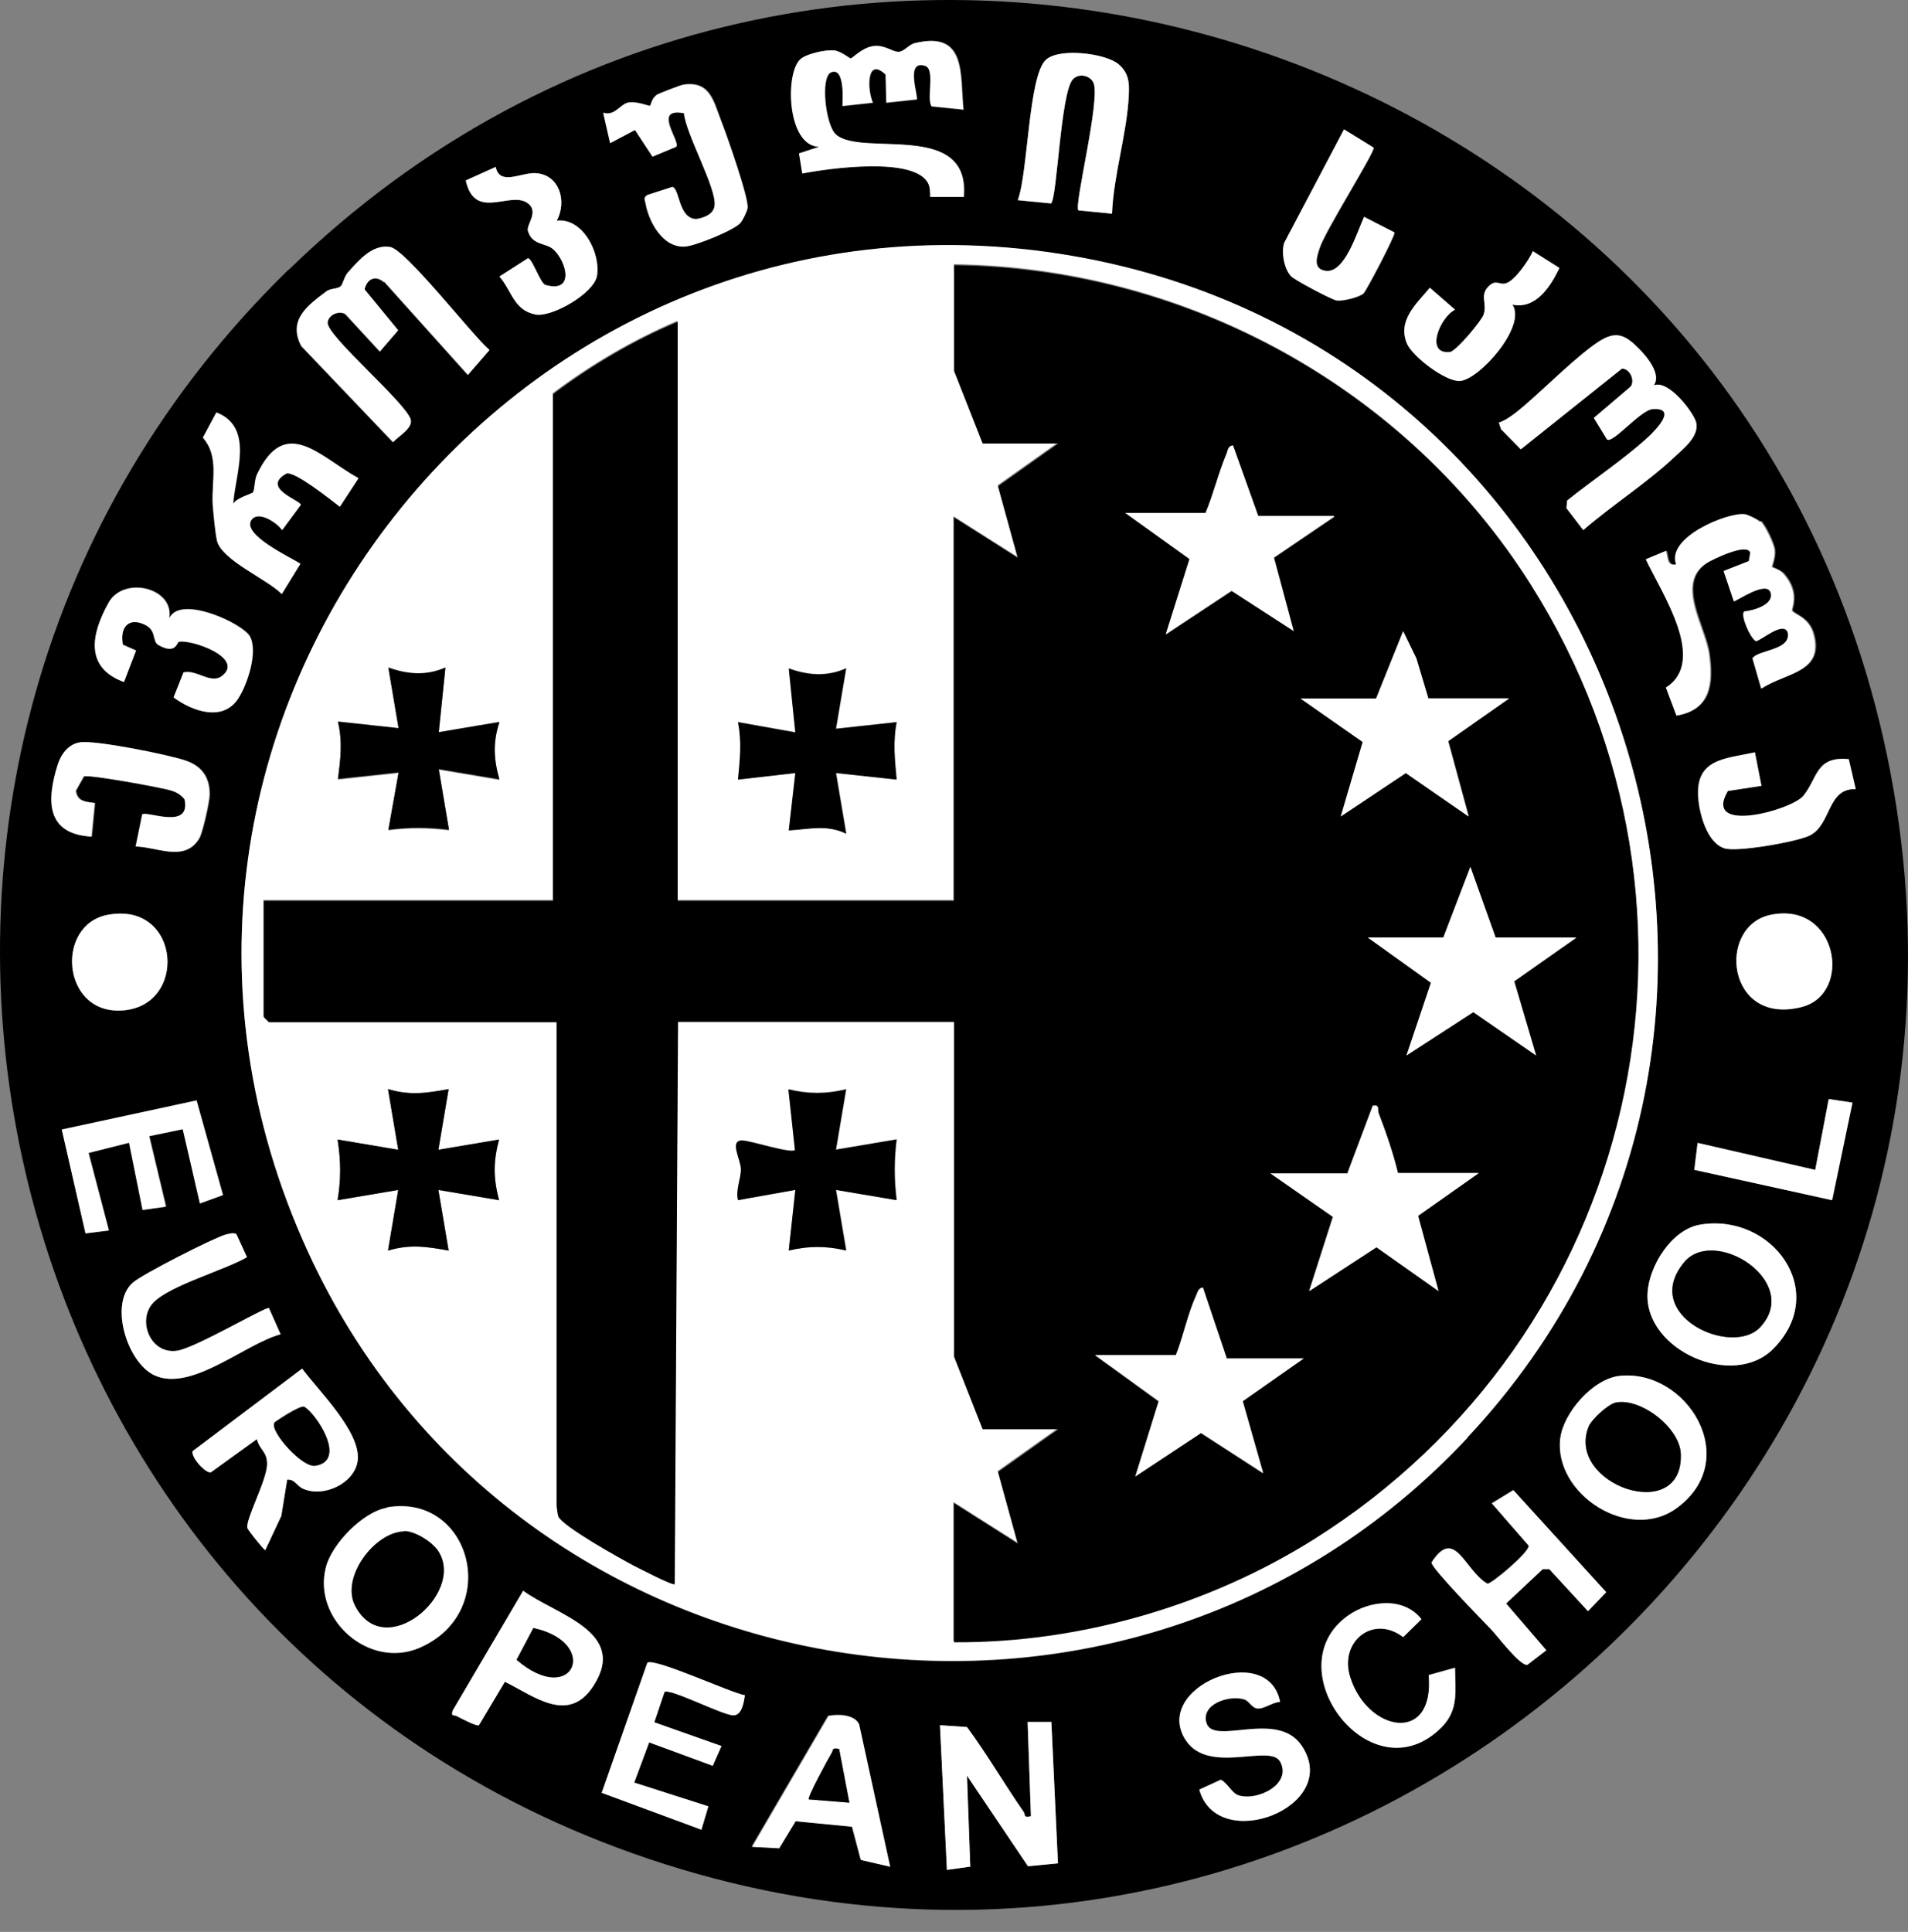 <svg xmlns="http://www.w3.org/2000/svg" width="81" height="82" viewBox="0 0 81 82" fill="none"><rect x="0" y="0" width="81" height="82" fill="#808080" stroke="none"/><path d="M12.268 11.443C34.848 -10.533 73.06 0.788 79.962 31.386C87.002 62.573 57.025 89.402 26.831 78.655C-1.317 68.636 -9.21 32.347 12.268 11.427V11.443ZM40.912 4.65C40.773 3.13 41.052 1.3 38.865 1.827C38.586 1.889 38.384 2.2 38.152 2.2C37.888 2.2 37.609 1.92 37.144 1.952C36.647 1.983 36.182 2.479 36.136 2.479C36.074 2.479 35.717 2.153 35.407 2.138C35.065 2.107 34.259 2.277 33.995 2.51C33.329 3.099 33.422 6.185 34.786 6.232L33.933 6.511L34.073 7.364C35.174 7.162 38.865 6.619 39.423 7.798C39.501 7.969 39.485 8.17 39.501 8.356H40.928C41.207 5.1 36.601 6.697 35.5 5.72C35.05 5.317 34.833 3.285 35.283 3.084C35.934 2.804 35.717 4.448 35.779 4.51L37.066 4.371C36.818 3.797 36.802 2.401 37.609 3.177L37.64 4.371L38.927 4.231C39.02 4.138 38.415 2.525 39.284 2.804C39.733 2.944 39.33 4.2 39.563 4.526L40.928 4.665L40.912 4.65ZM47.208 9.07C47.27 7.426 47.86 5.596 47.922 3.999C47.937 3.487 47.891 3.084 47.487 2.727C46.945 2.262 44.96 2.029 44.401 2.541C43.657 3.223 43.657 7.364 43.207 8.496L44.618 8.636C44.882 8.418 45.022 3.906 45.549 3.363C45.797 3.099 46.262 3.192 46.417 3.502C46.743 4.169 45.58 8.744 45.782 8.93L47.208 9.07ZM31.437 9.457C31.545 9.333 31.716 8.961 31.747 8.822C31.809 8.418 30.863 5.72 30.63 5.131C30.305 4.293 30.165 3.409 29.033 3.58C28.94 3.58 27.994 3.952 27.916 3.999C27.668 4.154 27.653 4.448 27.606 4.479C27.575 4.51 27.063 4.278 26.691 4.34C26.319 4.402 26.117 4.929 25.621 4.774L25.916 6.061L26.97 5.503L27.715 6.635L28.723 6.216C28.909 5.999 27.699 4.541 29.048 4.79C29.141 5.705 30.428 7.953 30.351 8.698C30.32 9.085 29.886 9.24 29.56 9.287C28.8 9.256 28.878 8.015 28.552 7.922L27.497 8.263C27.311 8.372 27.389 8.465 27.42 8.62C27.559 9.411 28.164 10.527 29.11 10.45C29.529 10.419 31.188 9.752 31.452 9.442L31.437 9.457ZM57.925 9.209C57.63 9.845 57.103 11.629 56.281 11.505C55.738 11.412 55.908 10.915 56.032 10.543C56.25 9.845 58.343 6.526 58.328 6.278L57.072 5.503L54.528 10.326C54.404 10.745 54.528 11.427 54.823 11.737C54.962 11.892 56.544 12.73 56.746 12.761C57.01 12.807 57.723 12.621 57.893 12.466C58.002 12.373 59.243 10.016 59.212 9.876L57.94 9.225L57.925 9.209ZM21.046 7.085L19.774 7.659C20.147 9.364 21.604 8.139 22.349 8.589C22.938 8.946 22.333 9.52 22.411 9.799C22.613 10.434 23.171 10.279 23.496 10.589C24.07 11.132 24.396 12.45 23.155 12.094C22.938 12.032 22.613 10.977 22.411 10.962L21.201 11.737C21.729 12.342 21.806 13.179 22.736 13.35C23.419 13.49 25.202 12.466 25.342 11.722C25.512 10.76 24.753 9.24 23.636 9.364C24.086 8.542 23.744 7.379 22.706 7.348C22.101 7.333 21.201 7.891 21.046 7.085ZM62.298 61.022C78.395 43.824 69.152 15.382 46.092 10.977C22.039 6.387 2.824 30.797 13.075 53.144C21.899 72.389 47.782 76.546 62.298 61.038V61.022ZM16.301 11.97L19.852 15.924L20.767 14.87C20.038 14.234 17.231 10.605 16.549 10.496C15.789 10.372 15.23 11.055 14.765 11.567C14.595 11.753 14.548 12.094 14.44 12.171C14.316 12.264 14.021 12.249 13.85 12.373C13.044 12.978 12.191 13.583 12.78 14.699L16.673 18.778C16.921 18.514 17.541 18.173 17.417 17.801C17.169 17.056 13.897 14.28 13.897 13.722C13.897 13.397 14.393 13.164 14.657 13.35L16.114 14.932L16.89 14.032L15.463 12.296C15.556 11.846 15.928 11.675 16.285 11.985L16.301 11.97ZM66.206 11.365L65.074 10.652C64.919 11.039 64.298 11.923 63.926 12.016C63.647 12.094 63.507 11.83 63.197 12.14C62.809 12.528 63.151 12.869 62.98 13.35C62.887 13.614 61.817 14.901 61.553 14.932C60.468 15.04 61.135 13.443 61.77 13.133L60.7 12.202C60.127 12.9 59.305 13.598 59.739 14.591C59.971 15.133 61.367 16.188 61.972 16.157C62.794 16.11 64.826 13.831 64.205 12.916C65.213 13.133 65.849 12.094 66.206 11.35V11.365ZM70.207 16.359C70.548 15.878 69.912 15.133 69.571 14.792C68.997 14.218 68.61 14.001 67.85 14.513C66.95 15.102 65.601 16.467 64.701 17.227C64.407 17.475 64.004 17.816 63.632 17.94L63.724 18.22L64.562 19.073L68.858 15.645C69.183 15.645 69.416 16.142 69.23 16.405L67.664 17.739L68.222 18.654C68.47 18.84 69.649 17.398 70.16 17.367C71.23 17.305 70.269 18.266 69.943 18.576C68.951 19.491 67.602 20.375 66.531 21.244L66.501 21.569L67.214 22.5C68.47 21.414 69.943 20.484 71.137 19.352C71.51 18.995 72.145 18.499 72.006 17.925C71.897 17.506 70.827 16.095 70.207 16.359ZM9.911 21.368C10.004 20.081 10.811 18.142 9.198 17.506L8.624 18.576C9.337 19.398 8.981 20.422 9.043 21.43C9.074 21.802 9.151 22.655 9.229 22.965C9.446 23.787 11.369 24.593 11.974 25.214L12.765 23.927C12.315 23.647 10.252 22.686 10.687 22.066C10.981 21.647 11.772 22.19 11.989 22.5L12.78 21.43C12.78 21.228 11.059 20.716 12.175 20.096C12.532 20.003 14.052 21.213 14.44 21.507L15.231 20.298C13.602 19.398 12.129 17.584 10.919 20.143C10.811 20.375 10.826 20.809 10.749 20.902C10.718 20.949 10.051 21.12 9.927 21.368H9.911ZM74.735 22.128C74.627 22.035 74.239 21.849 74.1 21.817C73.402 21.709 70.781 22.779 71.199 23.942C70.796 24.051 70.858 23.632 70.765 23.368L69.912 23.725C70.564 25.152 72.549 28.036 70.765 29.168L71.215 30.362C72.657 30.114 72.766 29.013 72.595 27.757C72.44 26.578 71.137 24.733 72.502 23.88C72.766 23.709 74.224 22.996 74.348 23.446L74.285 23.802L73.216 24.221L73.65 25.508C73.65 25.508 75.061 24.578 75.216 25.152C75.356 25.663 74.441 25.912 74.084 25.943C73.929 26.129 74.332 27.044 74.58 27.199C74.751 27.199 75.79 26.284 75.945 26.858C76.038 27.602 74.658 27.571 74.441 27.928L74.813 29.215C75.836 28.548 77.465 28.548 77.031 26.92C76.829 26.191 76.224 26.082 76.115 25.912C76.069 25.834 76.472 25.167 75.759 24.345C75.604 24.175 75.278 24.082 75.263 24.051C75.247 24.02 75.418 23.647 75.371 23.322C75.34 23.058 74.968 22.283 74.782 22.112L74.735 22.128ZM7.197 26.222C7.399 24.935 5.259 24.423 4.623 25.57C3.894 26.873 3.584 28.3 5.274 28.936L5.786 27.602L5.228 27.354C5.088 26.656 5.445 26.16 6.158 26.501C6.686 26.765 6.468 27.214 6.748 27.369C7.476 27.773 7.523 27.245 7.601 27.23C8.097 27.106 10.408 27.912 9.446 28.672C8.965 29.06 8.36 28.393 7.802 28.532L7.383 29.587C8.159 30.192 9.477 30.642 10.128 29.634C10.516 29.044 10.966 27.664 10.625 27.013C10.33 26.454 7.694 25.245 7.213 26.206L7.197 26.222ZM5.755 35.93C6.655 35.93 7.864 36.628 8.485 35.573C8.624 35.325 8.919 34.022 8.919 33.712C8.919 32.983 8.578 32.518 7.911 32.285C7.213 32.037 4.049 31.401 3.413 31.51C2.933 31.588 2.622 32.006 2.483 32.441C2.002 33.945 1.971 35.387 3.91 35.511L4.049 34.084C3.661 34.022 3.289 34.022 3.243 33.557L3.584 32.952C3.848 32.859 6.794 33.402 7.244 33.542C7.492 33.619 7.694 33.728 7.864 33.929C8.143 35.232 6.267 34.41 6.065 34.565L5.786 35.93H5.755ZM74.503 31.929C73.231 32.208 71.975 32.192 72.083 33.836C72.13 34.534 72.456 35.775 73.2 36.007C73.743 36.178 76.286 35.728 76.813 35.465C77.759 34.999 77.558 33.449 78.767 33.495L78.473 32.223C77.077 32.084 77.154 33.014 76.55 33.774C76.069 34.379 72.239 35.434 73.34 33.573L74.766 33.355L74.487 31.929H74.503ZM4.576 38.83C2.359 39.233 2.607 42.955 5.088 42.893C8.004 42.816 7.709 38.256 4.576 38.83ZM75.169 38.83C72.859 39.311 73.293 43.575 76.503 42.738C78.674 42.164 78.007 38.256 75.169 38.83ZM8.485 51.081L9.477 50.725L8.345 46.708L2.622 47.933L3.63 52.353L4.623 52.213L3.77 48.926L5.491 48.491L6.065 51.345L7.058 51.19L6.344 48.197L7.771 47.902L8.485 51.05V51.081ZM78.643 46.801L77.635 46.661L77.061 49.67L72.068 48.522L71.928 49.654L77.79 50.942L78.643 46.801ZM72.177 51.981C70.967 52.182 69.99 53.733 69.943 54.896C69.819 57.3 73.588 58.99 75.294 57.238C77.697 54.788 75.201 51.484 72.177 51.981ZM10.035 52.384C9.927 52.306 9.725 52.368 9.586 52.4C9.074 52.539 6.003 54.105 5.631 54.447C4.623 55.346 5.398 57.827 6.546 58.37C8.112 59.114 10.392 57.052 11.912 56.633L11.415 55.517C11.183 55.501 8.298 57.207 7.523 57.331C6.375 57.502 5.833 56.013 6.499 55.3C7.166 54.586 9.524 53.919 10.485 53.361L10.035 52.384ZM12.191 62.806C12.501 62.775 12.594 63.069 12.873 63.193C13.757 63.581 15.075 62.945 15.184 61.999C15.339 60.789 13.525 59.037 12.827 58.091L8.174 61.596C8.112 61.875 8.733 62.542 8.95 62.495L10.904 61.084C11.028 61.549 11.354 61.58 11.338 62.154C11.338 62.852 10.423 64.496 10.501 64.853C10.501 64.93 11.183 65.767 11.261 65.799L11.943 64.341L12.191 62.806ZM68.749 58.401C67.632 58.525 66.376 59.968 66.237 61.053C65.942 63.41 69.152 65.504 71.199 64C74.006 61.922 71.587 58.075 68.749 58.401ZM63.29 69.148C63.554 69.412 64.515 70.699 64.826 70.653L65.632 70.032L63.926 68.047L65.477 66.574H65.756L67.4 68.373L68.175 67.567L64.236 63.24L63.321 63.798L64.888 65.597C64.934 65.861 63.29 67.241 63.135 67.21C62.174 66.651 61.755 64.76 60.762 66.31C60.731 66.527 62.949 68.792 63.275 69.133L63.29 69.148ZM16.44 63.984C15.401 64.155 14.083 65.535 13.835 66.512C13.261 68.73 15.68 70.854 17.82 69.924C21.341 68.388 19.992 63.364 16.44 63.969V63.984ZM20.333 73.227L21.434 71.382C22.69 72.002 24.132 73.18 25.187 71.568C26.691 69.257 23.62 68.543 22.209 67.52L19.216 72.607C19.139 72.886 19.263 72.762 19.387 72.839C19.542 72.932 20.24 73.289 20.333 73.227ZM60.654 71.102C60.902 74.049 58.048 73.506 57.32 71.18C56.839 69.66 58.297 68.497 59.568 69.474L60.344 68.714C59.584 67.753 58.142 67.923 57.211 68.575C54.078 70.823 58.219 76.297 61.212 73.289C61.941 72.544 61.786 71.738 61.77 70.777L60.654 71.087V71.102ZM31.623 71.955C31.002 71.847 27.792 70.358 27.482 70.575L25.544 76.096L29.777 77.662L30.072 76.67L26.924 75.662L27.559 73.956L30.258 74.948L30.63 74.111L27.777 73.103L28.211 71.816C28.444 71.645 30.692 72.824 31.142 72.808C31.499 72.808 31.576 72.265 31.623 71.955ZM54.342 72.234C53.815 69.629 48.868 71.645 50.341 73.878C51.318 75.352 53.923 74.002 54.342 74.778C54.869 75.724 53.396 76.453 52.59 76.22C52.295 76.127 52.109 75.677 51.83 75.553L50.915 75.972C51.675 78.732 56.978 76.701 55.273 74.126C54.249 72.576 51.551 74.111 51.225 73.165C50.946 72.343 52.187 71.94 52.822 72.141C53.039 72.219 53.133 72.529 53.412 72.529C53.691 72.529 54.047 72.25 54.342 72.25V72.234ZM37.764 79.229L36.446 73.18C36.275 72.746 35.531 72.731 35.143 72.824L31.902 78.376L33.049 78.438L33.747 77.29L36.151 77.523L36.523 78.934L37.733 79.213L37.764 79.229ZM44.634 73.087H43.626L43.766 77.088C43.424 77.166 43.533 77.026 43.455 76.902C42.633 75.708 41.92 74.468 41.052 73.305L39.904 73.227L40.199 79.368L41.191 79.229L41.052 75.367L43.641 79.213L44.913 79.089L44.634 73.087Z" fill="black"></path><path d="M62.298 61.023C47.798 76.531 21.899 72.375 13.075 53.129C2.824 30.782 22.039 6.372 46.092 10.963C69.153 15.367 78.396 43.809 62.298 61.008V61.023ZM40.494 69.661C45.828 69.692 51.272 68.126 55.769 65.288C69.509 56.65 73.712 38.629 64.981 24.796C59.708 16.453 50.388 11.335 40.494 11.211V15.708L41.703 18.779H44.913L42.355 20.593L43.192 23.633L40.478 21.912V38.195H28.754V13.615C26.878 14.421 25.094 15.46 23.466 16.685V38.195H11.183V43.127L11.4 43.344H23.621V63.846C23.621 63.923 23.667 64.28 23.698 64.342C23.931 64.776 26.304 66.11 26.909 66.42C27.126 66.528 28.552 67.288 28.63 67.195L28.77 43.328H40.494V57.549L41.703 60.62H44.913L42.355 62.434L43.192 65.474L40.478 63.752V69.615L40.494 69.661ZM18.906 28.363C18.1 28.72 17.294 28.657 16.487 28.363L16.921 30.937L14.347 30.658C14.549 31.511 14.456 32.224 14.347 33.093L16.921 32.814L16.487 35.248C17.387 35.124 18.146 35.14 19.061 35.248L18.627 32.674L21.202 33.108C20.953 32.255 20.922 31.527 21.202 30.674L18.627 31.108L18.906 28.394V28.363ZM35.919 28.363C35.112 28.72 34.306 28.657 33.499 28.363L33.779 31.077L31.344 30.643C31.499 31.511 31.421 32.209 31.344 33.077L33.779 32.798L33.499 35.233C34.368 35.187 35.097 34.985 35.934 35.373L35.5 32.798L38.074 33.077C37.997 32.224 37.904 31.511 38.074 30.643L35.5 30.922L35.934 28.347L35.919 28.363ZM19.046 46.228C18.116 46.399 17.402 46.507 16.472 46.228L16.906 48.803L14.332 48.368C14.471 49.268 14.471 50.028 14.332 50.943L16.906 50.508L16.472 53.083C17.402 52.804 18.116 52.912 19.046 53.083L18.612 50.508L21.186 50.943C20.938 50.012 20.938 49.314 21.186 48.368L18.612 48.803L19.046 46.228ZM35.919 46.228C35.097 46.43 34.322 46.43 33.484 46.228L33.763 48.803C33.593 48.973 31.871 48.399 31.515 48.399C30.972 48.399 31.453 49.206 31.468 49.593C31.483 49.981 31.235 50.477 31.344 50.927L33.779 50.493L33.499 53.067C34.322 52.866 35.097 52.866 35.934 53.067L35.5 50.493L38.074 50.927C37.966 50.028 37.966 49.268 38.074 48.353L35.5 48.787L35.934 46.213L35.919 46.228Z" fill="white"></path><path d="M40.912 4.65L39.547 4.51C39.315 4.185 39.718 2.929 39.268 2.789C38.4 2.51 39.004 4.123 38.911 4.216L37.624 4.355L37.593 3.161C36.771 2.386 36.802 3.782 37.05 4.355L35.763 4.495C35.763 4.495 35.918 2.789 35.267 3.068C34.817 3.27 35.034 5.301 35.484 5.705C36.585 6.682 41.191 5.084 40.912 8.356H39.485C39.485 8.17 39.485 7.969 39.408 7.798C38.849 6.62 35.143 7.147 34.057 7.364L33.918 6.511L34.771 6.232C33.406 6.201 33.313 3.099 33.98 2.51C34.243 2.277 35.05 2.107 35.391 2.138C35.701 2.169 36.058 2.494 36.12 2.479C36.182 2.479 36.632 1.983 37.128 1.952C37.593 1.921 37.872 2.2 38.136 2.2C38.384 2.2 38.57 1.89 38.849 1.828C41.02 1.316 40.741 3.13 40.896 4.65H40.912Z" fill="white"></path><path d="M74.735 22.128C74.921 22.298 75.294 23.073 75.325 23.337C75.371 23.663 75.201 24.035 75.216 24.066C75.232 24.097 75.557 24.175 75.712 24.361C76.426 25.183 76.022 25.849 76.069 25.927C76.193 26.098 76.798 26.206 76.984 26.935C77.418 28.563 75.79 28.548 74.766 29.23L74.394 27.943C74.611 27.586 76.007 27.617 75.898 26.873C75.743 26.299 74.72 27.23 74.534 27.214C74.286 27.059 73.882 26.129 74.037 25.958C74.394 25.927 75.309 25.679 75.169 25.167C75.014 24.593 73.665 25.57 73.603 25.524L73.169 24.237L74.239 23.818L74.301 23.461C74.177 23.027 72.719 23.74 72.456 23.895C71.091 24.764 72.394 26.609 72.549 27.773C72.719 29.029 72.611 30.13 71.168 30.378L70.719 29.184C72.502 28.052 70.533 25.167 69.866 23.74L70.719 23.384C70.812 23.647 70.75 24.05 71.153 23.957C70.719 22.794 73.355 21.74 74.053 21.833C74.192 21.848 74.58 22.035 74.689 22.143L74.735 22.128Z" fill="white"></path><path d="M16.301 11.97C15.944 11.66 15.587 11.831 15.479 12.28L16.906 14.017L16.13 14.917L14.672 13.335C14.409 13.149 13.912 13.366 13.912 13.707C13.912 14.281 17.169 17.042 17.433 17.786C17.557 18.158 16.937 18.499 16.689 18.763L12.796 14.684C12.222 13.568 13.06 12.963 13.866 12.358C14.037 12.234 14.331 12.265 14.455 12.156C14.564 12.079 14.61 11.738 14.781 11.552C15.246 11.04 15.805 10.357 16.564 10.482C17.231 10.59 20.054 14.235 20.783 14.855L19.868 15.909L16.316 11.955L16.301 11.97Z" fill="white"></path><path d="M70.207 16.358C70.827 16.095 71.897 17.506 72.006 17.925C72.145 18.499 71.51 19.01 71.137 19.352C69.943 20.484 68.47 21.414 67.214 22.5L66.5 21.569L66.531 21.244C67.601 20.39 68.935 19.491 69.943 18.576C70.284 18.266 71.246 17.289 70.16 17.366C69.648 17.398 68.47 18.84 68.222 18.654L67.663 17.739L69.23 16.405C69.416 16.141 69.199 15.645 68.858 15.645L64.562 19.072L63.724 18.219L63.631 17.94C64.004 17.816 64.407 17.475 64.701 17.227C65.585 16.467 66.95 15.102 67.85 14.513C68.609 14.017 68.997 14.218 69.571 14.792C69.912 15.133 70.548 15.893 70.207 16.358Z" fill="white"></path><path d="M9.912 21.368C10.051 21.136 10.703 20.95 10.733 20.903C10.811 20.81 10.796 20.376 10.904 20.143C12.114 17.584 13.572 19.399 15.215 20.298L14.424 21.508C14.037 21.213 12.533 20.004 12.16 20.097C11.044 20.717 12.765 21.244 12.765 21.43L11.974 22.5C11.773 22.206 10.982 21.648 10.671 22.066C10.237 22.687 12.315 23.648 12.75 23.927L11.959 25.214C11.354 24.594 9.431 23.788 9.214 22.966C9.136 22.656 9.059 21.803 9.028 21.43C8.966 20.422 9.322 19.383 8.609 18.577L9.183 17.507C10.796 18.127 9.989 20.081 9.896 21.368H9.912Z" fill="white"></path><path d="M47.208 9.069L45.781 8.93C45.58 8.744 46.743 4.169 46.417 3.502C46.262 3.192 45.797 3.099 45.549 3.362C45.022 3.921 44.882 8.418 44.618 8.635L43.207 8.496C43.641 7.363 43.657 3.223 44.401 2.54C44.959 2.013 46.944 2.261 47.487 2.727C47.906 3.083 47.953 3.486 47.922 3.998C47.859 5.611 47.27 7.441 47.208 9.069Z" fill="white"></path><path d="M12.191 62.806L11.943 64.342L11.26 65.799C11.183 65.768 10.516 64.931 10.501 64.853C10.423 64.481 11.322 62.837 11.338 62.155C11.338 61.597 11.028 61.566 10.904 61.085L8.95 62.496C8.733 62.543 8.112 61.876 8.174 61.597L12.827 58.092C13.525 59.038 15.339 60.79 15.184 62C15.06 62.946 13.757 63.582 12.873 63.194C12.594 63.07 12.517 62.775 12.191 62.806ZM11.648 60.387C11.447 60.728 12.827 62.294 13.385 62.201C14.765 61.984 13.385 59.968 12.92 59.705C12.749 59.612 11.695 60.309 11.648 60.371V60.387Z" fill="white"></path><path d="M44.634 73.089L44.913 79.091L43.642 79.215L41.052 75.369L41.191 79.23L40.199 79.37L39.904 73.228L41.052 73.306C41.905 74.469 42.634 75.725 43.456 76.904C43.549 77.028 43.425 77.168 43.766 77.09L43.626 73.089H44.634Z" fill="white"></path><path d="M31.436 9.459C31.157 9.785 29.514 10.436 29.095 10.467C28.149 10.545 27.544 9.428 27.404 8.637C27.373 8.482 27.296 8.389 27.482 8.28L28.537 7.939C28.862 8.017 28.785 9.273 29.544 9.304C29.87 9.257 30.304 9.102 30.335 8.715C30.413 7.97 29.126 5.722 29.033 4.807C27.668 4.558 28.878 6.001 28.707 6.233L27.699 6.652L26.955 5.52L25.9 6.078L25.605 4.791C26.102 4.946 26.334 4.419 26.675 4.357C27.017 4.295 27.544 4.512 27.59 4.496C27.637 4.465 27.652 4.171 27.901 4.016C27.978 3.969 28.94 3.597 29.017 3.597C30.149 3.442 30.289 4.326 30.615 5.148C30.847 5.737 31.793 8.435 31.731 8.839C31.716 8.978 31.53 9.35 31.421 9.475L31.436 9.459Z" fill="white"></path><path d="M72.177 51.98C75.201 51.469 77.698 54.788 75.294 57.238C73.572 58.99 69.819 57.3 69.943 54.896C70.005 53.733 70.967 52.182 72.177 51.98ZM74.735 56.323C76.503 54.4 72.781 52.027 71.494 53.578C69.618 55.842 73.557 57.626 74.735 56.323Z" fill="white"></path><path d="M16.44 63.985C19.991 63.38 21.325 68.405 17.82 69.94C15.68 70.871 13.261 68.746 13.835 66.528C14.083 65.536 15.416 64.171 16.44 64V63.985ZM17.153 64.993C15.913 65.024 14.455 66.947 15.075 68.141C16.331 70.56 19.728 67.66 18.627 65.861C18.378 65.458 17.634 64.977 17.153 64.977V64.993Z" fill="white"></path><path d="M68.749 58.401C71.587 58.09 74.006 61.921 71.199 63.999C69.168 65.503 65.958 63.41 66.237 61.052C66.376 59.951 67.632 58.525 68.749 58.401ZM68.594 59.533C68.284 59.595 67.57 60.246 67.446 60.541C66.438 62.991 71.448 64.759 71.355 61.719C71.323 60.603 69.633 59.316 68.594 59.533Z" fill="white"></path><path d="M7.197 26.221C7.678 25.26 10.315 26.469 10.609 27.028C10.95 27.679 10.501 29.044 10.113 29.648C9.462 30.657 8.159 30.191 7.368 29.602L7.787 28.547C8.345 28.408 8.95 29.075 9.431 28.687C10.392 27.912 8.081 27.121 7.585 27.245C7.523 27.26 7.461 27.803 6.732 27.384C6.438 27.229 6.67 26.764 6.143 26.516C5.43 26.175 5.073 26.671 5.212 27.369L5.771 27.617L5.259 28.951C3.569 28.33 3.879 26.888 4.608 25.585C5.243 24.438 7.384 24.95 7.182 26.237L7.197 26.221Z" fill="white"></path><path d="M5.755 35.93L6.034 34.566C6.236 34.41 8.112 35.248 7.833 33.93C7.678 33.728 7.461 33.604 7.213 33.542C6.779 33.418 3.817 32.875 3.553 32.953L3.212 33.557C3.258 34.023 3.631 34.038 4.018 34.085L3.879 35.511C1.94 35.403 1.971 33.961 2.452 32.441C2.591 32.007 2.902 31.588 3.382 31.51C4.018 31.402 7.166 32.038 7.88 32.286C8.547 32.518 8.888 32.984 8.888 33.712C8.888 34.023 8.593 35.325 8.454 35.574C7.849 36.628 6.639 35.93 5.724 35.93H5.755Z" fill="white"></path><path d="M63.291 69.149C62.965 68.808 60.747 66.544 60.778 66.326C61.771 64.776 62.174 66.668 63.151 67.226C63.306 67.257 64.95 65.877 64.903 65.613L63.337 63.814L64.252 63.256L68.191 67.583L67.416 68.389L65.772 66.606H65.493L63.942 68.063L65.648 70.048L64.841 70.669C64.531 70.715 63.57 69.444 63.306 69.165L63.291 69.149Z" fill="white"></path><path d="M54.342 72.235C54.048 72.235 53.675 72.53 53.412 72.514C53.148 72.499 53.04 72.189 52.823 72.127C52.187 71.925 50.946 72.328 51.225 73.15C51.551 74.096 54.249 72.546 55.273 74.112C56.979 76.702 51.675 78.733 50.915 75.957L51.83 75.538C52.109 75.678 52.311 76.128 52.59 76.205C53.412 76.454 54.87 75.709 54.342 74.763C53.908 74.003 51.318 75.337 50.341 73.864C48.868 71.615 53.815 69.615 54.342 72.22V72.235Z" fill="white"></path><path d="M31.623 71.957C31.576 72.251 31.499 72.794 31.142 72.809C30.692 72.809 28.444 71.646 28.211 71.817L27.777 73.104L30.63 74.112L30.258 74.95L27.559 73.957L26.924 75.663L30.072 76.671L29.777 77.663L25.544 76.097L27.482 70.576C27.792 70.359 31.002 71.848 31.623 71.957Z" fill="white"></path><path d="M8.485 51.081L7.756 47.933L6.329 48.228L7.042 51.221L6.05 51.36L5.476 48.507L3.755 48.941L4.623 52.229L3.631 52.353L2.623 47.949L8.345 46.708L9.462 50.725L8.485 51.081Z" fill="white"></path><path d="M37.764 79.23L36.554 78.95L36.182 77.539L33.779 77.306L33.081 78.454L31.933 78.392L35.174 72.84C35.562 72.763 36.306 72.778 36.477 73.197L37.795 79.245L37.764 79.23ZM35.624 74.236C35.283 74.158 35.391 74.282 35.298 74.422C35.19 74.608 34.244 76.314 34.337 76.376L36.058 76.516L35.624 74.236Z" fill="white"></path><path d="M10.036 52.385L10.485 53.362C9.524 53.92 7.198 54.556 6.5 55.301C5.802 56.045 6.376 57.503 7.523 57.332C8.314 57.208 11.199 55.502 11.416 55.518L11.912 56.634C10.392 57.038 8.112 59.1 6.546 58.371C5.399 57.828 4.623 55.347 5.631 54.448C6.003 54.106 9.074 52.54 9.586 52.401C9.725 52.37 9.911 52.308 10.036 52.385Z" fill="white"></path><path d="M57.925 9.211L59.196 9.863C59.227 10.002 57.986 12.359 57.878 12.452C57.707 12.607 56.994 12.794 56.73 12.747C56.529 12.716 54.947 11.879 54.807 11.724C54.513 11.413 54.389 10.716 54.513 10.312L57.056 5.489L58.312 6.265C58.328 6.513 56.234 9.816 56.017 10.529C55.893 10.902 55.722 11.413 56.265 11.491C57.087 11.63 57.614 9.832 57.909 9.196L57.925 9.211Z" fill="white"></path><path d="M20.332 73.228C20.239 73.29 19.542 72.917 19.387 72.84C19.262 72.778 19.138 72.886 19.216 72.607L22.209 67.52C23.62 68.56 26.691 69.257 25.187 71.568C24.132 73.181 22.705 72.018 21.434 71.382L20.332 73.228ZM22.643 69.102L21.93 70.452C24.334 72.514 25.512 69.723 22.643 69.102Z" fill="white"></path><path d="M21.046 7.085C21.201 7.891 22.101 7.333 22.705 7.349C23.744 7.38 24.086 8.543 23.636 9.365C24.753 9.241 25.512 10.76 25.342 11.722C25.202 12.451 23.434 13.474 22.736 13.35C21.806 13.164 21.729 12.342 21.201 11.737L22.411 10.962C22.597 10.962 22.938 12.032 23.155 12.094C24.396 12.451 24.07 11.117 23.496 10.59C23.171 10.295 22.597 10.435 22.411 9.799C22.333 9.535 22.938 8.946 22.349 8.589C21.604 8.139 20.147 9.365 19.774 7.659L21.046 7.085Z" fill="white"></path><path d="M74.503 31.93L74.782 33.356L73.355 33.574C72.254 35.434 76.069 34.395 76.565 33.775C77.186 33.015 77.093 32.085 78.488 32.224L78.783 33.496C77.558 33.45 77.759 35 76.829 35.465C76.302 35.729 73.743 36.179 73.215 36.008C72.471 35.776 72.145 34.535 72.099 33.837C71.99 32.193 73.246 32.209 74.518 31.93H74.503Z" fill="white"></path><path d="M60.654 71.104L61.771 70.794C61.771 71.755 61.941 72.562 61.212 73.306C58.235 76.315 54.094 70.84 57.211 68.592C58.126 67.925 59.584 67.77 60.344 68.731L59.568 69.491C58.297 68.514 56.839 69.677 57.32 71.197C58.049 73.508 60.902 74.066 60.654 71.12V71.104Z" fill="white"></path><path d="M66.206 11.366C65.849 12.126 65.213 13.149 64.205 12.932C64.826 13.847 62.794 16.127 61.972 16.173C61.367 16.204 59.987 15.15 59.739 14.607C59.305 13.614 60.127 12.901 60.701 12.219L61.771 13.149C61.135 13.459 60.468 15.057 61.553 14.948C61.817 14.917 62.887 13.63 62.98 13.366C63.151 12.886 62.794 12.544 63.197 12.157C63.508 11.847 63.647 12.11 63.926 12.033C64.299 11.924 64.903 11.056 65.074 10.668L66.206 11.381V11.366Z" fill="white"></path><path d="M75.169 38.831C78.007 38.241 78.674 42.165 76.503 42.739C73.293 43.576 72.859 39.311 75.169 38.831Z" fill="white"></path><path d="M4.577 38.83C7.709 38.24 8.004 42.815 5.089 42.893C2.607 42.97 2.359 39.248 4.577 38.83Z" fill="white"></path><path d="M78.643 46.802L77.775 50.942L71.928 49.655L72.068 48.508L77.061 49.655L77.635 46.647L78.643 46.802Z" fill="white"></path><path d="M40.493 69.66V63.798L43.207 65.52L42.37 62.48L44.928 60.666H41.718L40.509 57.595V43.374H28.785L28.645 67.241C28.567 67.319 27.141 66.574 26.924 66.466C26.334 66.156 23.946 64.822 23.713 64.388C23.682 64.326 23.636 63.984 23.636 63.892V43.39H11.415L11.198 43.173V38.241H23.481V16.731C25.109 15.506 26.892 14.451 28.769 13.661V38.241H40.493V21.957L43.207 23.679L42.37 20.639L44.928 18.825H41.718L40.509 15.754V11.257C50.418 11.381 59.739 16.499 64.996 24.842C73.727 38.675 69.524 56.696 55.784 65.334C51.287 68.156 45.843 69.738 40.509 69.707L40.493 69.66ZM56.637 21.926H53.427L52.357 18.933C52.124 18.949 52.14 19.151 52.078 19.306C51.736 20.096 51.535 20.98 51.194 21.771H47.782L50.511 23.741L49.503 26.936L52.295 25.09L54.931 26.796L54.094 23.679L56.653 21.942L56.637 21.926ZM58.42 29.649H55.21L57.862 31.495L56.932 34.643L59.692 32.813L62.36 34.643L61.491 31.448L64.066 29.634H60.638L60.126 27.928L59.568 26.78L58.42 29.634V29.649ZM63.492 39.792L62.422 36.783L61.274 39.792H58.064L60.747 41.715L59.708 44.801L62.546 42.971L65.213 44.801L64.283 41.653L66.934 39.807H63.507L63.492 39.792ZM57.211 49.795H53.923L56.575 51.64L55.567 54.788L58.42 52.927L61.057 54.788L60.188 51.593L62.763 49.779H59.336C59.134 48.942 58.824 48.042 58.514 47.236C58.452 47.05 58.576 46.864 58.265 46.926L57.195 49.779L57.211 49.795ZM52.062 57.657L51.054 54.664C50.853 54.68 50.837 54.881 50.76 55.021C50.418 55.75 50.217 56.758 49.907 57.533H46.479L49.178 59.487L48.185 62.682L50.977 60.836L53.613 62.542L52.745 59.487L55.334 57.673H52.047L52.062 57.657Z" fill="black"></path><path d="M18.906 28.361L18.627 31.075L21.201 30.641C20.922 31.494 20.953 32.207 21.201 33.076L18.627 32.641L19.061 35.216C18.162 35.107 17.402 35.107 16.487 35.216L16.921 32.781L14.347 33.06C14.455 32.207 14.548 31.494 14.347 30.625L16.921 30.904L16.487 28.33C17.293 28.625 18.115 28.687 18.906 28.33V28.361Z" fill="black"></path><path d="M19.046 46.227L18.611 48.802L21.186 48.368C20.938 49.298 20.938 49.996 21.186 50.942L18.611 50.508L19.046 53.082C18.115 52.911 17.402 52.803 16.471 53.082L16.905 50.508L14.331 50.942C14.486 50.027 14.471 49.283 14.331 48.368L16.905 48.802L16.471 46.227C17.402 46.507 18.115 46.398 19.046 46.227Z" fill="black"></path><path d="M35.919 28.362L35.484 30.937L38.059 30.657C37.904 31.526 37.981 32.224 38.059 33.092L35.484 32.813L35.919 35.388C35.097 34.984 34.352 35.201 33.484 35.248L33.763 32.813L31.328 33.092C31.406 32.239 31.499 31.526 31.328 30.657L33.763 31.092L33.484 28.378C34.29 28.672 35.112 28.735 35.903 28.378L35.919 28.362Z" fill="black"></path><path d="M35.918 46.227L35.484 48.802L38.058 48.368C37.95 49.267 37.95 50.027 38.058 50.942L35.484 50.508L35.918 53.082C35.096 52.88 34.321 52.88 33.483 53.082L33.763 50.508L31.328 50.942C31.219 50.492 31.467 50.011 31.452 49.608C31.436 49.205 30.956 48.399 31.498 48.414C31.855 48.414 33.577 48.988 33.747 48.817L33.468 46.243C34.29 46.445 35.065 46.445 35.903 46.243L35.918 46.227Z" fill="black"></path><path d="M11.648 60.387C11.648 60.387 12.749 59.627 12.92 59.72C13.401 59.983 14.765 61.999 13.385 62.217C12.827 62.31 11.447 60.743 11.648 60.402V60.387Z" fill="black"></path><path d="M74.735 56.324C73.541 57.627 69.618 55.843 71.494 53.579C72.781 52.028 76.503 54.401 74.735 56.324Z" fill="black"></path><path d="M17.154 64.993C17.634 64.993 18.394 65.474 18.627 65.877C19.728 67.66 16.316 70.576 15.075 68.157C14.455 66.947 15.913 65.024 17.154 65.009V64.993Z" fill="black"></path><path d="M68.594 59.533C69.649 59.316 71.324 60.603 71.355 61.72C71.463 64.759 66.439 63.007 67.447 60.541C67.571 60.246 68.269 59.595 68.594 59.533Z" fill="black"></path><path d="M35.624 74.236L36.058 76.515L34.337 76.376C34.259 76.298 35.19 74.592 35.298 74.422C35.391 74.282 35.298 74.174 35.624 74.236Z" fill="black"></path><path d="M22.644 69.102C25.513 69.722 24.334 72.513 21.93 70.451L22.644 69.102Z" fill="black"></path><path d="M52.062 57.657H55.35L52.76 59.471L53.629 62.527L50.992 60.821L48.201 62.666L49.194 59.471L46.495 57.517H49.922C50.233 56.742 50.434 55.749 50.775 55.005C50.837 54.866 50.868 54.664 51.07 54.648L52.078 57.642L52.062 57.657Z" fill="white"></path><path d="M56.637 21.926L54.078 23.663L54.916 26.78L52.279 25.075L49.488 26.92L50.496 23.725L47.767 21.771H51.178C51.52 20.949 51.721 20.081 52.062 19.274C52.124 19.135 52.109 18.933 52.342 18.902L53.412 21.895H56.622L56.637 21.926Z" fill="white"></path><path d="M63.492 39.791H66.919L64.283 41.652L65.213 44.8L62.546 42.955L59.708 44.8L60.747 41.714L58.064 39.791H61.274L62.422 36.798L63.492 39.791Z" fill="white"></path><path d="M57.211 49.795L58.281 46.941C58.591 46.879 58.467 47.081 58.529 47.251C58.84 48.058 59.15 48.957 59.351 49.795H62.779L60.204 51.609L61.073 54.804L58.436 52.943L55.583 54.804L56.591 51.656L53.939 49.81H57.227L57.211 49.795Z" fill="white"></path><path d="M58.421 29.649L59.568 26.796L60.127 27.944L60.638 29.649H64.066L61.476 31.464L62.344 34.658L59.677 32.813L56.916 34.658L57.847 31.495L55.21 29.649H58.421Z" fill="white"></path></svg>